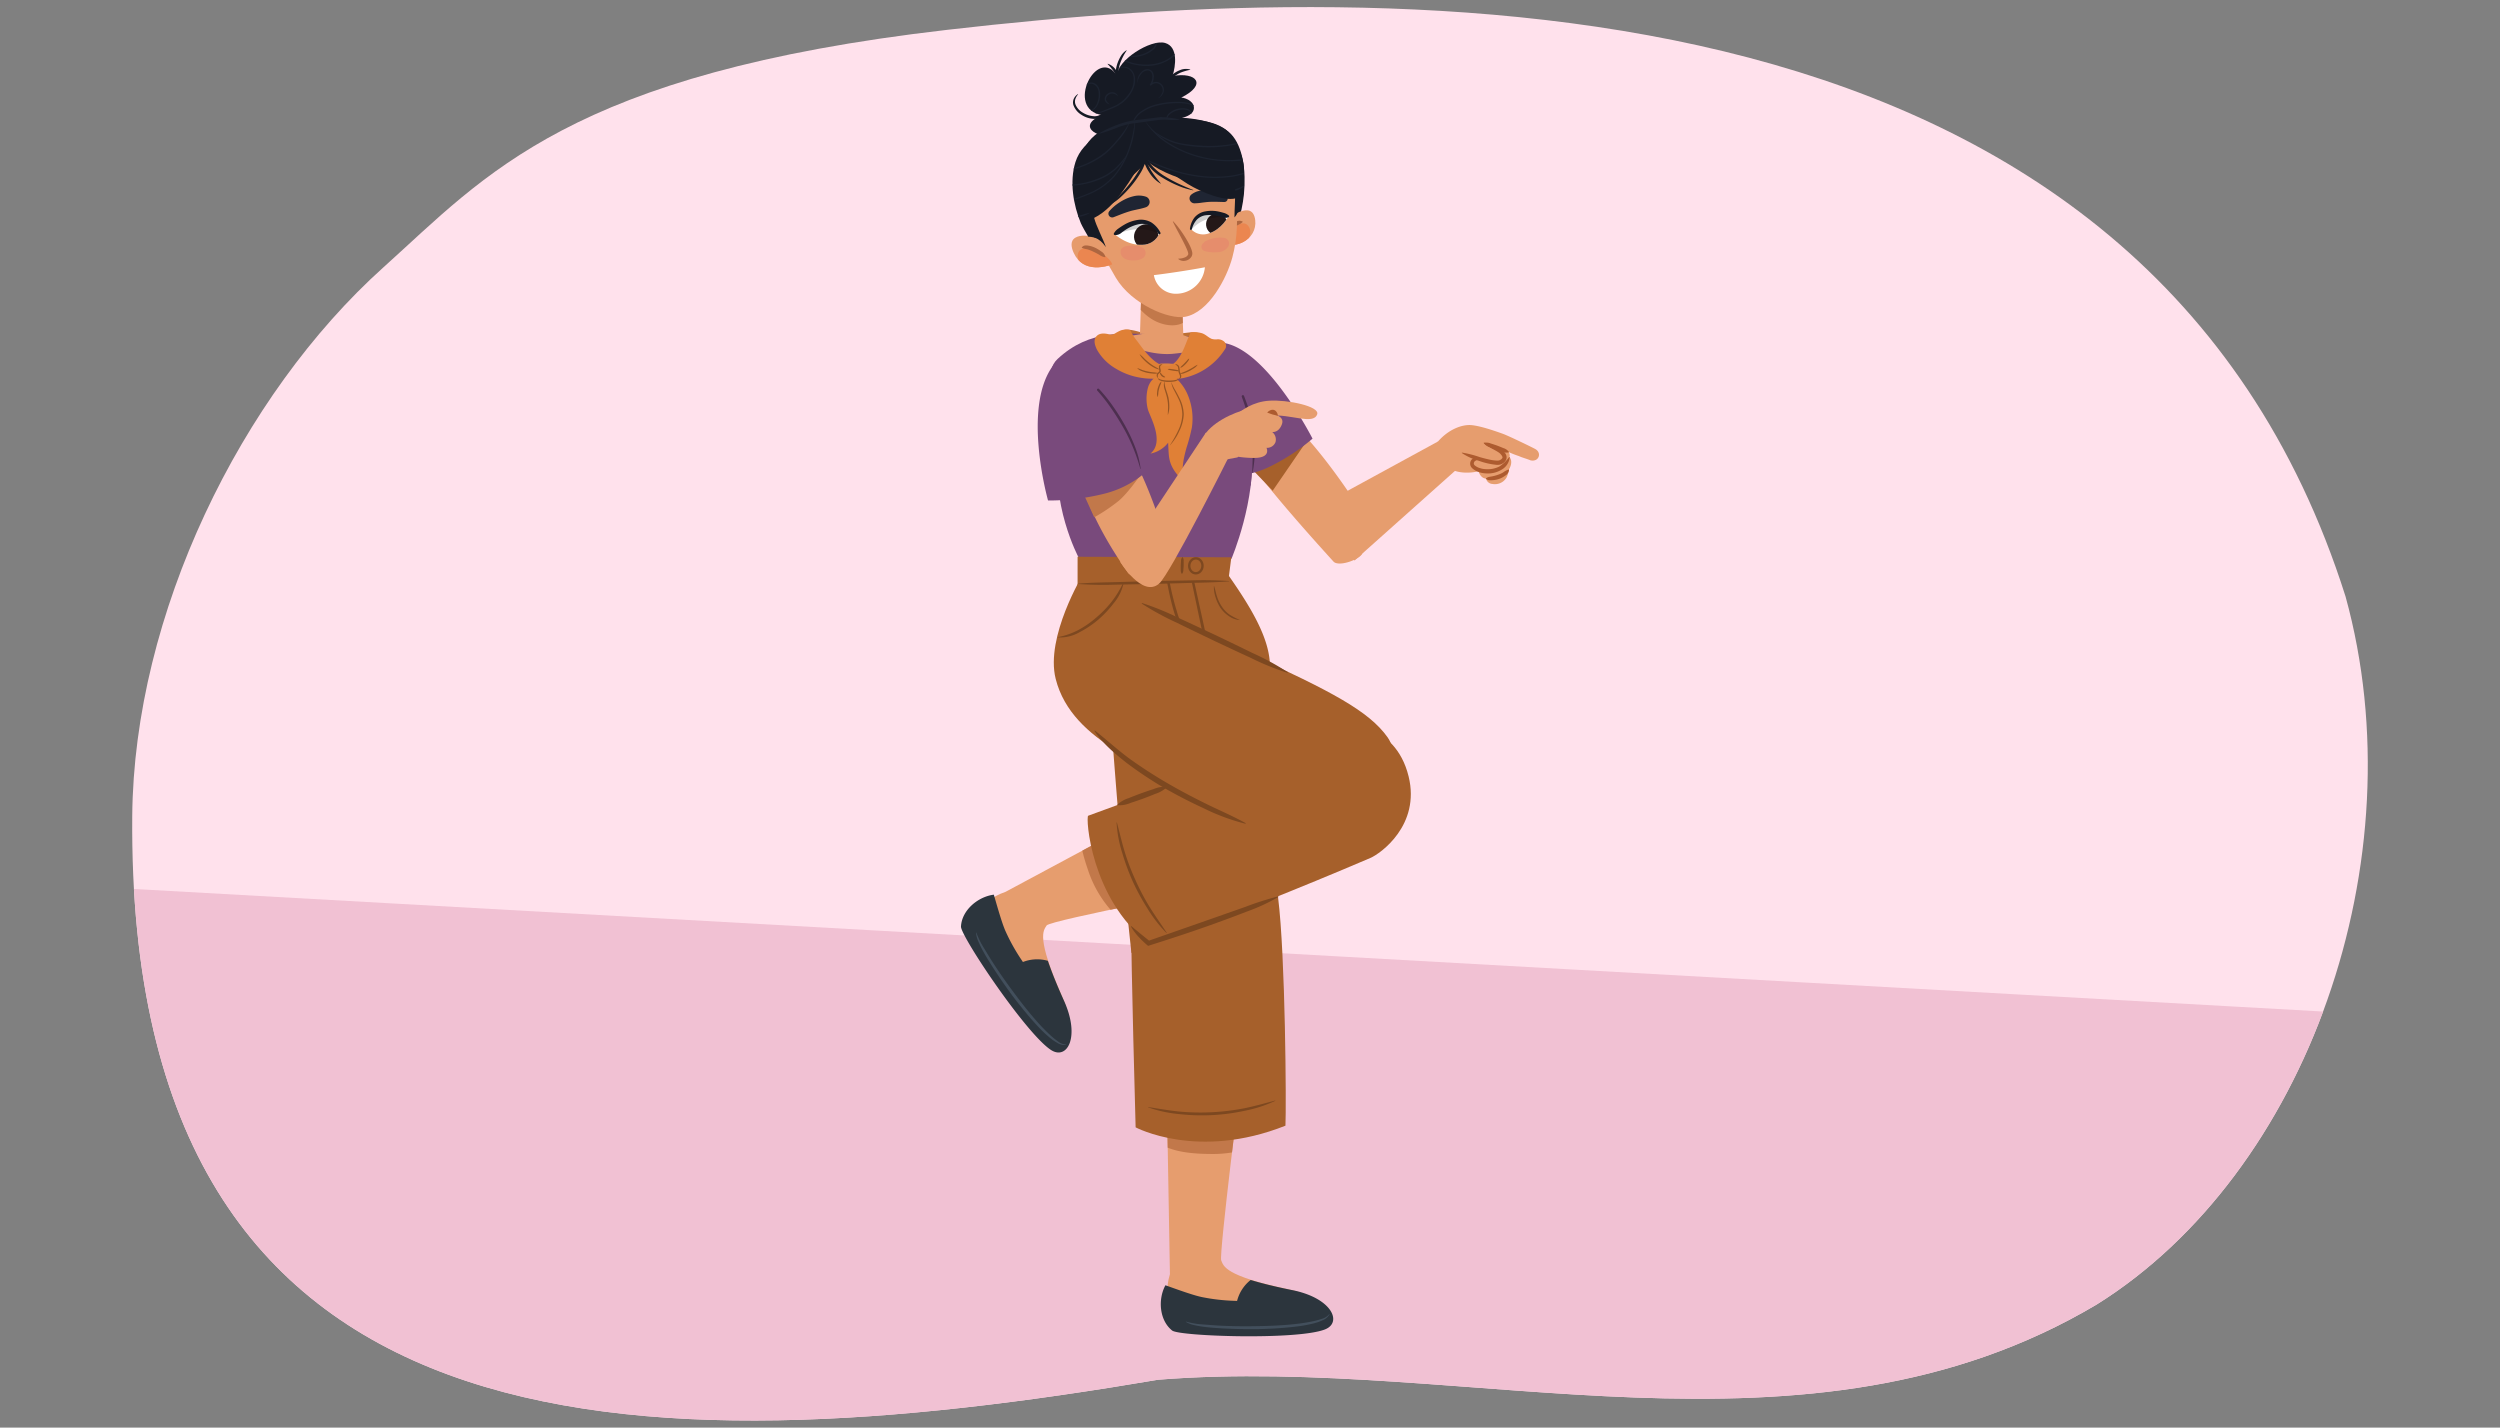 <svg id="Artwork" xmlns="http://www.w3.org/2000/svg" xmlns:xlink="http://www.w3.org/1999/xlink" width="760" height="434" viewBox="0 0 760 434"><rect x="0" y="0" width="760" height="434" fill="#808080" stroke="none"/><defs><style>.cls-1,.cls-20{fill:none;}.cls-2{fill:#161a24;}.cls-3{fill:#e69d6e;}.cls-4{fill:#e69b6c;}.cls-5{fill:#fff;}.cls-6{fill:#ffe1ec;}.cls-7{clip-path:url(#clip-path);}.cls-8{fill:#f1c1d3;}.cls-9{clip-path:url(#clip-path-2);}.cls-10{fill:#bd7034;}.cls-11{clip-path:url(#clip-path-3);}.cls-12{fill:#c2784a;}.cls-13{fill:#2c353d;}.cls-14{fill:#424f5c;}.cls-15{fill:#a6602b;}.cls-16{clip-path:url(#clip-path-4);}.cls-17{fill:#7d4820;}.cls-18{clip-path:url(#clip-path-5);}.cls-19{fill:#794a7c;}.cls-20{stroke:#7d4820;stroke-linecap:round;stroke-miterlimit:10;stroke-width:0.729px;}.cls-21{fill:#4d2f4f;}.cls-22{fill:#e0853e;}.cls-23{fill:#e08036;}.cls-24{fill:#965523;}.cls-25{clip-path:url(#clip-path-6);}.cls-26{fill:#eb8650;}.cls-27{fill:#ad6640;}.cls-28{clip-path:url(#clip-path-7);}.cls-29{fill:#1f2533;}.cls-30{clip-path:url(#clip-path-8);}.cls-31{fill:#241818;}.cls-32{opacity:0.18;}.cls-33{clip-path:url(#clip-path-9);}.cls-34{clip-path:url(#clip-path-10);}.cls-35{fill:#1d2330;}.cls-36{fill:#e68d6c;}.cls-37{clip-path:url(#clip-path-11);}.cls-38{fill:#ad5b2f;}</style><clipPath id="clip-path"><path class="cls-1" d="M40.2,248.1C38.576,445.615,194.162,446.309,352.077,419.437c94.445-7.588,197.021,29.637,285.322-22.873,64.065-40.014,97.7-135.234,75.657-215.193C652.719-9.19,431.483-7.486,288.044,9.059,172.987,22.329,143.071,54.524,116.6,81.233,75.238,122.955,40.705,186.722,40.2,248.1Z"/></clipPath><clipPath id="clip-path-2"><path class="cls-1" d="M-739.8,248.1c-1.624,197.511,153.962,198.205,311.877,171.333,94.445-7.588,197.021,29.637,285.322-22.873C-78.536,356.55-44.9,261.33-66.944,181.371-127.281-9.19-348.517-7.486-491.956,9.059-607.013,22.329-636.929,54.524-663.4,81.233-704.762,122.955-739.295,186.722-739.8,248.1Z"/></clipPath><clipPath id="clip-path-3"><path class="cls-3" d="M391.64,391.949c-19.436-4.091-19.666-7.081-20.39-8.791s6.19-56.726,6.19-56.726l-22.861-.608,1.079,61.522c-2.6,8.585,1.792,12.933,6.774,16.93,2.178,1.748,30.631,2.644,38.83-.531C406.523,401.707,403.293,394.4,391.64,391.949Z"/></clipPath><clipPath id="clip-path-4"><path class="cls-3" d="M322.923,303.035c-8.017-18.172-5.723-20.1-4.755-21.688s55.011-11.882,55.011-11.882l-12.971-27.6L305.67,271.126c-8.493,2.894-9.46,9-9.8,15.379-.149,2.789,15.722,26.421,23.085,31.227C323.681,320.816,327.73,313.93,322.923,303.035Z"/></clipPath><clipPath id="clip-path-5"><polygon class="cls-4" points="359.319 90.878 359.865 105.607 346.447 104.943 346.901 90.488 359.319 90.878"/></clipPath><clipPath id="clip-path-6"><path class="cls-4" d="M371.151,68.087c2.37-2,9.657-7.577,10.435-1.179.735,6.046-6.675,9.7-11.6,6.286"/></clipPath><clipPath id="clip-path-7"><path class="cls-4" d="M339.013,74.891c-2.716-1.6-8.921-4.543-12.12-2.629-1.686,1.009-1.195,3.08-.487,4.616,2.808,6.1,9.658,4.845,14.561,2.264"/></clipPath><clipPath id="clip-path-8"><path class="cls-5" d="M346.225,67.517c-3.55.316-7.423,3.6-7.423,3.6s3.719,3.556,8.467,3.306a5.637,5.637,0,0,0,5.208-3.521S351.605,67.039,346.225,67.517Z"/></clipPath><clipPath id="clip-path-9"><path class="cls-5" d="M366.229,64.932c3.041-.79,7.23.792,7.23.792s-2.035,4.054-6.051,5.253A4.972,4.972,0,0,1,362.04,69.6S361.62,66.128,366.229,64.932Z"/></clipPath><clipPath id="clip-path-10"><path class="cls-2" d="M340.976,40.959c-6.042,2.034-14.726-2.366-5.878-5.989-11.568-1.627-1.576-21.341,4.511-11.942-.2-4.619,10.223-11.234,14.588-9.967,4.017,1.167,3.217,6.954,2.254,10.041,7.435-1.3,10.541,2.632,2.666,6.552,1.6.135,4.312,1.426,3.763,3.7-.636,2.633-6.467,3.033-8.509,3.534"/></clipPath><clipPath id="clip-path-11"><path class="cls-2" d="M371.8,38.831c-2.785-1.72-6.226-2.168-9.706-2.574-4.509-.726-9.924-.7-17.282.881-7.267,1.559-15.655,5.008-17.887,12.166-1.842,5.909-.638,13,1.65,18.539.388.938,1.722,3.2,2.236,4.1,1.053.15,3.113-.119,5.383,3.182-.712-2.2-3.049-6.615-3.565-8.887,6.859-3.448,11.354-12.295,15.139-18.1,6.889,6.838,23.9,9.394,27.7,8.989.154,1.964-.211,6.991-.194,8.958,2-2.156,1.065-4.4,2.456-4.939C378.854,53.085,377.759,42.513,371.8,38.831Z"/></clipPath></defs><path class="cls-6" d="M40.2,248.1C38.576,445.615,194.162,446.309,352.077,419.437c94.445-7.588,197.021,29.637,285.322-22.873,64.065-40.014,97.7-135.234,75.657-215.193C652.719-9.19,431.483-7.486,288.044,9.059,172.987,22.329,147.738,53.251,116.6,81.233,73.158,120.264,40.705,186.722,40.2,248.1Z"/><g class="cls-7"><polygon class="cls-8" points="33.697 269.853 807.182 313.16 798.969 493.891 25.484 450.584 33.697 269.853"/></g><g class="cls-9"><polygon class="cls-8" points="-746.303 269.853 27.182 313.16 18.969 493.891 -754.516 450.584 -746.303 269.853"/></g><path class="cls-10" d="M366.788,102.663c-2.441-2.2-4.793-1.615-6.493-1.45-2.087.2-4.178.432-6.275.507a24.968,24.968,0,0,1-6.1-.428c-1.859-.4-5.016-1.659-6.877-.764-.374.18.567.756.845.987a1.894,1.894,0,0,0-.272.342,1.163,1.163,0,0,0,1.7,1.526l.03.007a3.08,3.08,0,0,0,.677.327,7.879,7.879,0,0,0,1.113.406,11.928,11.928,0,0,0,2.576.388c1.8.092,3.621-.029,5.422-.077l11.535-.3C365.779,104.1,367.6,103.392,366.788,102.663Z"/><path class="cls-3" d="M391.64,391.949c-19.436-4.091-19.666-7.081-20.39-8.791s6.19-56.726,6.19-56.726l-22.861-.608,1.079,61.522c-2.6,8.585,1.792,12.933,6.774,16.93,2.178,1.748,30.631,2.644,38.83-.531C406.523,401.707,403.293,394.4,391.64,391.949Z"/><g class="cls-11"><path class="cls-12" d="M353.317,343.342c2.508.112,4.876,1.045,7.32,1.553a46.44,46.44,0,0,0,7.5.92,81.184,81.184,0,0,0,15.3-1.035,1.316,1.316,0,0,1,.777,2.477,35.216,35.216,0,0,1-16.131,3.551c-5.106-.038-11.979-.442-16.2-3.631A2.135,2.135,0,0,1,353.317,343.342Z"/></g><path class="cls-13" d="M392.9,392.205c-5.334-1.072-9.473-2.112-12.7-3.094a11.813,11.813,0,0,0-4.128,6.373l-.973-.038a58.788,58.788,0,0,1-9.862-1.163c-2.843-.613-8.215-2.6-10.95-3.563-2.362,4.375-1.786,10.736,2.058,13.767,2.238,1.764,38,2.964,46.433-.337C408.188,402.031,404.879,394.612,392.9,392.205Z"/><path class="cls-14" d="M360.607,401.781a24.185,24.185,0,0,0,5.421.87c1.841.147,3.685.3,5.534.379,3.7.169,7.406.191,11.107.11,3.7-.06,7.4-.227,11.076-.63,1.837-.2,3.66-.489,5.457-.857a23.968,23.968,0,0,0,2.639-.728,4.449,4.449,0,0,0,2.242-1.421l0-.007a.055.055,0,0,1,.095.055,4.1,4.1,0,0,1-2.153,1.824c-.425.222-.874.36-1.313.544-.452.131-.9.275-1.356.394a40.741,40.741,0,0,1-5.523.985c-3.707.446-7.429.652-11.151.751q-5.586.081-11.166-.221c-1.858-.115-3.719-.227-5.57-.484a26.938,26.938,0,0,1-2.764-.48,7.813,7.813,0,0,1-2.643-.992.055.055,0,0,1,.049-.1Z"/><path class="cls-15" d="M344.093,264.629c-.061,6.165-.108,11.987-.18,17.04-.129,9.137,1.317,61.046,1.317,61.046s18.869,10.122,45.547-.507c.289-5.558-.009-51.751-2.233-69.3-1.352-10.67-3.236-12.625-13.825-23.543C363.536,237.839,344.093,264.629,344.093,264.629Z"/><path class="cls-3" d="M322.923,303.035c-8.017-18.172-5.723-20.1-4.755-21.688s55.011-11.882,55.011-11.882l-12.971-27.6L305.67,271.126c-8.493,2.894-9.46,9-9.8,15.379-.149,2.789,15.722,26.421,23.085,31.227C323.681,320.816,327.73,313.93,322.923,303.035Z"/><g class="cls-16"><path class="cls-12" d="M332.914,248.074c.725,2.4.629,4.947.958,7.421a46.423,46.423,0,0,0,1.613,7.379,81.16,81.16,0,0,0,6.041,14.1,1.316,1.316,0,0,1-2.08,1.552,35.215,35.215,0,0,1-8.691-14.046c-1.653-4.831-3.546-11.45-1.933-16.486A2.134,2.134,0,0,1,332.914,248.074Z"/></g><path class="cls-15" d="M343.964,289.723c-3.883-34.838-7-82.187-7-82.187l9.968-47.072,17.94,1.644c5.52,9.823,19.962,25.548,21.112,38.754a324.593,324.593,0,0,1-.715,64.54Z"/><path class="cls-17" d="M361.01,169.014c1.126,3.458,1.853,7.008,2.632,10.543l2.337,10.6c.762,3.537,1.552,7.066,2.4,10.58s1.784,7,2.516,10.558a.054.054,0,0,1-.1.031,84.925,84.925,0,0,1-3.16-10.4c-.89-3.514-1.718-7.042-2.517-10.575l-2.235-10.63c-.73-3.546-1.517-7.076-1.979-10.681a.054.054,0,0,1,.105-.024Z"/><path class="cls-17" d="M354.1,170.328c.774,2.558,1.162,5.174,1.7,7.759a78.433,78.433,0,0,0,1.934,7.659,31.407,31.407,0,0,0,3.028,7.209,10.03,10.03,0,0,0,5.761,4.843.055.055,0,0,1,.04.066.056.056,0,0,1-.054.041,6.4,6.4,0,0,1-3.767-1.443,12.525,12.525,0,0,1-2.634-3.1,32.153,32.153,0,0,1-3.216-7.356,76.809,76.809,0,0,1-1.852-7.767,51.1,51.1,0,0,1-1.041-7.893.054.054,0,0,1,.052-.056A.053.053,0,0,1,354.1,170.328Z"/><path class="cls-15" d="M399.914,262.813c-12.22-6.813-26.186-14.675-35.775-21.025-13.328-8.827-38.183-15.54-43.212-35.409-3.242-12.811,8.361-31.854,8.361-31.854l19.987.892c-1.538-.655-1.526,5.088,3.258,9.6,4.815,4.545,14.447,7.882,26.834,13.546,25.591,11.7,36.763,17.61,42.438,25.547,3.088,4.32.945,9.441-2.659,14.059Z"/><path class="cls-15" d="M407.724,219.9c-37.364,13.622-76.868,28.032-76.91,28.081-.824.217.674,25.156,18.363,38.77,6.663-1.9,30.532-10.774,34.27-12.26q16.665-6.627,33.132-13.662c3.116-1.335,15.271-9.98,11.64-24.791C424.059,219.064,407.724,219.9,407.724,219.9Z"/><path class="cls-17" d="M349.078,336.548c3.243.49,6.43,1.085,9.67,1.385a69.9,69.9,0,0,0,19.4-.994c3.19-.637,6.31-1.526,9.477-2.371a.053.053,0,0,1,.066.038.054.054,0,0,1-.029.063,40.345,40.345,0,0,1-9.359,3.024,61.141,61.141,0,0,1-19.63,1.01,39.356,39.356,0,0,1-9.62-2.051.052.052,0,0,1-.031-.069A.053.053,0,0,1,349.078,336.548Z"/><path class="cls-17" d="M339.55,250.075c.821,3,1.471,6.008,2.383,8.957a69.285,69.285,0,0,0,3.3,8.626,70.358,70.358,0,0,0,4.32,8.166c1.621,2.627,3.417,5.126,5.128,7.726a.056.056,0,0,1-.016.078.057.057,0,0,1-.071-.007,40.777,40.777,0,0,1-5.724-7.37,71.107,71.107,0,0,1-4.477-8.211,68.926,68.926,0,0,1-3.241-8.774,38.043,38.043,0,0,1-1.717-9.174.056.056,0,0,1,.111-.017Z"/><path class="cls-3" d="M414.051,168.428c-1.074,1.811-7.15,3.963-8.684,2.276-15.78-17.355-25.109-28.873-27.657-33.675a.9.9,0,0,1,1.422-1.04l.1.09q-1.494-2.1-2.842-4.288c-1.864-3.034,2.9-5.428,4.959-2.568h0c.355-1.956,2.989-3.429,4.756-1.615q.9.921,1.8,1.84c.055,0,.11,0,.166-.006-.371-.554-.746-1.105-1.113-1.66a.783.783,0,0,1-.134-.463,1.158,1.158,0,0,0-.4-.207.864.864,0,0,1-.24-1.6c1.5-.7,2.693-.116,3.8.926a.942.942,0,0,1,1.227.378c.7,1.14,9.351,7.336,25.089,32.459Z"/><polygon class="cls-4" points="359.319 90.878 359.865 105.607 346.447 104.943 346.901 90.488 359.319 90.878"/><g class="cls-18"><path class="cls-12" d="M346.905,88.518a17.09,17.09,0,0,0,6.306,3.845,16.4,16.4,0,0,0,3.378.728,25.72,25.72,0,0,1,3.919.246,1.708,1.708,0,0,1,1.109,2.543.776.776,0,0,1-.126.755c-2.267,2.763-6.034,2.663-9.17,1.463-3.45-1.319-6.069-4.149-8.1-7.142C343.094,89.286,345.351,87.056,346.905,88.518Z"/></g><polygon class="cls-15" points="386.898 149.176 397.106 134.297 395.187 130.273 380.65 142.666 386.898 149.176"/><path class="cls-19" d="M376.248,108.176c-4.08-3.831-10.319-6.063-23.979-6.483-10.313-.317-20.867-1.8-30.784,7.447-7.9,7.367,7.819,29.254,7.819,29.254l46.353.824,4.541,8.565S383.634,115.11,376.248,108.176Z"/><path class="cls-19" d="M321.986,135.242c-2.912,17.739,5.881,34.172,5.881,34.172l46.5.456s7.646-17.938,6.137-34.134S324.9,117.5,321.986,135.242Z"/><polygon class="cls-15" points="373.451 176.274 327.584 178.247 327.589 169.251 374.324 169.417 373.451 176.274"/><path class="cls-17" d="M327.792,177.426c3.816-.326,7.628-.364,11.444-.464l11.447-.319,11.452-.211a113.249,113.249,0,0,1,11.46.2.054.054,0,0,1,0,.107c-3.816.3-7.627.368-11.444.461l-11.447.322-11.452.214a107.958,107.958,0,0,1-11.46-.2.054.054,0,0,1-.049-.059A.053.053,0,0,1,327.792,177.426Z"/><path class="cls-17" d="M341.579,177.163a13.694,13.694,0,0,1-2.961,6.153,33.733,33.733,0,0,1-4.686,5.01,30.187,30.187,0,0,1-5.695,3.839,12.061,12.061,0,0,1-6.629,1.624.054.054,0,0,1-.048-.059.055.055,0,0,1,.046-.048,22,22,0,0,0,6.276-2.2,29.351,29.351,0,0,0,5.476-3.824A33.446,33.446,0,0,0,338,182.845a30.851,30.851,0,0,0,3.473-5.711.054.054,0,0,1,.07-.029A.057.057,0,0,1,341.579,177.163Z"/><path class="cls-17" d="M376.819,188.505a6.721,6.721,0,0,1-3.269-1.224,9.407,9.407,0,0,1-2.516-2.476,12.5,12.5,0,0,1-1.49-3.185,9.915,9.915,0,0,1-.526-3.442.036.036,0,0,1,.036-.034.038.038,0,0,1,.033.026c.375,1.106.555,2.225.93,3.3a11.966,11.966,0,0,0,1.485,3.017,8.982,8.982,0,0,0,2.329,2.384,20.994,20.994,0,0,0,3.006,1.57.036.036,0,0,1,.017.047A.038.038,0,0,1,376.819,188.505Z"/><path class="cls-17" d="M359.527,169.394a1.884,1.884,0,0,1,.3,1.271c.02.422.011.842.006,1.262-.023.42-.043.84-.089,1.26a1.98,1.98,0,0,1-.377,1.25.069.069,0,0,1-.1.008l-.011-.012a1.978,1.978,0,0,1-.3-1.271c-.019-.421-.014-.842-.01-1.262.022-.42.039-.84.085-1.26a1.886,1.886,0,0,1,.382-1.25.072.072,0,0,1,.1,0Z"/><ellipse class="cls-20" cx="363.54" cy="172.01" rx="2.27" ry="2.018" transform="translate(180.191 529.966) rotate(-88.199)"/><path class="cls-19" d="M372.078,104.259c13.332,2.272,26.932,29.094,26.932,29.094a62.428,62.428,0,0,1-13.039,8.524,27.257,27.257,0,0,1-11.835,2.774l-8.005-14.207S364.474,102.964,372.078,104.259Z"/><path class="cls-21" d="M378.189,120.363c.685,1.846,1.409,3.706,1.919,5.636a36.41,36.41,0,0,1,1.121,5.872,39.876,39.876,0,0,1-.439,11.874.053.053,0,0,1-.062.041.054.054,0,0,1-.042-.053c.023-1.982.15-3.943.12-5.908a47.411,47.411,0,0,0-.34-5.864,41.121,41.121,0,0,0-1.138-5.748c-.52-1.886-1.16-3.738-1.828-5.6a.366.366,0,0,1,.689-.248Z"/><path class="cls-22" d="M357.114,110.811a1.663,1.663,0,0,0-1.064-.222.662.662,0,0,0-.268-.041,12.994,12.994,0,0,0-2.249-.025,2.433,2.433,0,0,0-1.519.338,1.126,1.126,0,0,0,.5,1.9,3.745,3.745,0,0,0,1.231-.023,8.44,8.44,0,0,1,.993-.03c.094,0,.187.01.28.019.046.005.093.01.139.017l.035,0c.13.035.341.106.368.116a1.479,1.479,0,0,0,.847.087,1.377,1.377,0,0,0,.375-.148l.007,0a1.071,1.071,0,0,0,.732-.6A1.1,1.1,0,0,0,357.114,110.811Z"/><path class="cls-4" d="M359.729,101.928l10.132,3.284a87.294,87.294,0,0,1-13.335,2.344c-8.337.777-17.893-4.455-17.893-4.455a110.867,110.867,0,0,1,11.861-1.969A48.152,48.152,0,0,1,359.729,101.928Z"/><path class="cls-23" d="M372.2,103.891a2.9,2.9,0,0,0-2.059-.746,4.379,4.379,0,0,1-1.81-.134c-1.11-.477-1.789-1.352-2.993-1.729a8.038,8.038,0,0,0-3.411-.206s-.3.772-.659,1.526c-.847,1.794-2.811,8.74-6.685,8.7s-7.977-6.5-8.782-7.484q-.6-.729-1.122-1.509c-.345-.511-1.119-1.993-1.119-1.993a5.125,5.125,0,0,0-3.075.222,14.986,14.986,0,0,0-1.535.84,2.474,2.474,0,0,1-2.035.194c-1.241-.268-2.669-.356-3.591.646-1.07,1.165-.426,2.941.2,4.167a15.427,15.427,0,0,0,5.658,5.66,20.751,20.751,0,0,0,7.625,2.794,21.711,21.711,0,0,0,3.919.285,3.631,3.631,0,0,0-.754.722A6.188,6.188,0,0,0,348.941,118a13.194,13.194,0,0,0-.023,6.323c.465,2.025,5.288,9.87.823,13.565a8.872,8.872,0,0,0,5.379-3.319c.039,1.083.087,2.166.162,3.245.166,2.414.747,4.9,4.473,8.5-.418-3.471-.353-5.543.944-10.2a55.025,55.025,0,0,0,1.626-6.127,18.561,18.561,0,0,0-1.59-10.709,13.9,13.9,0,0,0-1.682-2.644,10.837,10.837,0,0,0-1-1.137l-.217-.208c-.026-.045-.047-.092-.073-.136a12.049,12.049,0,0,0,2.609-.384,19.735,19.735,0,0,0,12.222-8.924A1.79,1.79,0,0,0,372.2,103.891Z"/><path class="cls-24" d="M357.292,110.71a1.191,1.191,0,0,1,1.177.747,5.7,5.7,0,0,1,.187,1.35c.049.382.28.771.4,1.24a1.054,1.054,0,0,1-.055.762.891.891,0,0,1-.569.45.027.027,0,0,1-.035-.019.028.028,0,0,1,0-.025,1.1,1.1,0,0,0,.281-1.072,12.121,12.121,0,0,1-.46-1.267,6.372,6.372,0,0,0-.112-1.277c-.124-.358-.467-.547-.833-.838a.029.029,0,0,1,0-.04A.027.027,0,0,1,357.292,110.71Z"/><path class="cls-24" d="M351.912,114.881a1.116,1.116,0,0,1-.135-1.3c.255-.414.74-.624.664-.844a9.011,9.011,0,0,1-.13-1.232.819.819,0,0,1,.371-.638.989.989,0,0,1,.657-.122.029.029,0,0,1,.027.029.032.032,0,0,1-.013.023c-.384.253-.653.394-.658.742-.023.352.149.713.186,1.2a.653.653,0,0,1-.125.414,1.407,1.407,0,0,1-.251.254,1.884,1.884,0,0,0-.4.382c-.186.271-.11.642-.144,1.076a.029.029,0,0,1-.03.028A.035.035,0,0,1,351.912,114.881Z"/><path class="cls-24" d="M352.031,114.989a3.818,3.818,0,0,0,1.489.543,8.964,8.964,0,0,0,1.638.144,9.821,9.821,0,0,0,1.648-.069,11.055,11.055,0,0,0,1.594-.392.027.027,0,0,1,.035.018.026.026,0,0,1-.006.027,2.635,2.635,0,0,1-1.562.727,10.327,10.327,0,0,1-1.715.13,8.988,8.988,0,0,1-1.712-.206,3.859,3.859,0,0,1-.832-.267,1.021,1.021,0,0,1-.627-.635.027.027,0,0,1,.042-.027Z"/><path class="cls-24" d="M358.833,111.754a2.51,2.51,0,0,1,.641-.722c.231-.213.451-.437.663-.668s.438-.451.642-.691a2.685,2.685,0,0,1,.692-.671.03.03,0,0,1,.041.01.028.028,0,0,1,0,.02,1.871,1.871,0,0,1-.437.882q-.294.39-.624.754c-.231.232-.475.449-.727.657a1.768,1.768,0,0,1-.863.472.031.031,0,0,1-.035-.026A.032.032,0,0,1,358.833,111.754Z"/><path class="cls-24" d="M358.688,113.578c.466-.236.924-.368,1.386-.558a13.851,13.851,0,0,0,1.342-.641q.667-.335,1.3-.727a10.056,10.056,0,0,1,1.3-.757.028.028,0,0,1,.035.041,3.592,3.592,0,0,1-1.127,1.039q-.636.428-1.308.794a13.831,13.831,0,0,1-1.406.613,2.93,2.93,0,0,1-1.519.249.027.027,0,0,1-.023-.032A.031.031,0,0,1,358.688,113.578Z"/><path class="cls-24" d="M346.5,107.7a11.929,11.929,0,0,1,1.392,1.294,16.555,16.555,0,0,0,1.413,1.238,12.557,12.557,0,0,0,1.53,1.08c.538.321,1.1.588,1.631.958a.027.027,0,0,1,.007.038.027.027,0,0,1-.026.012,4.935,4.935,0,0,1-1.805-.675,13.108,13.108,0,0,1-1.611-1.068,16.1,16.1,0,0,1-1.414-1.31,5.827,5.827,0,0,1-1.158-1.532.028.028,0,0,1,.014-.037A.029.029,0,0,1,346.5,107.7Z"/><path class="cls-24" d="M345.777,111.9c.544.163,1.008.405,1.517.586a10.8,10.8,0,0,0,1.556.423,13.888,13.888,0,0,0,1.6.267,10.124,10.124,0,0,1,1.627.228.027.027,0,0,1,.019.034.025.025,0,0,1-.019.019,4.505,4.505,0,0,1-1.662.1,14.255,14.255,0,0,1-1.655-.219,10.783,10.783,0,0,1-1.6-.492,3.291,3.291,0,0,1-1.409-.9.028.028,0,0,1,.03-.044Z"/><path class="cls-24" d="M358.366,112.766a1.622,1.622,0,0,1-.863.038l-.848-.1-.841-.156a1.728,1.728,0,0,1-.813-.29.031.031,0,0,1,0-.043.054.054,0,0,1,.016-.01,1.764,1.764,0,0,1,.868-.036l.841.1.832.153a1.66,1.66,0,0,1,.819.293.031.031,0,0,1,.007.043A.041.041,0,0,1,358.366,112.766Z"/><path class="cls-24" d="M352.746,113.267a.971.971,0,0,1,.352.388,1.9,1.9,0,0,0,.322.348,1.818,1.818,0,0,0,.371.3,1.061,1.061,0,0,1,.412.322.036.036,0,0,1-.006.05l0,0a.6.6,0,0,1-.582-.035,2.231,2.231,0,0,1-.491-.315,2.12,2.12,0,0,1-.35-.467.575.575,0,0,1-.076-.578.036.036,0,0,1,.049-.016Z"/><path class="cls-24" d="M356.121,116.282a13.616,13.616,0,0,0,1.144,2.3c.438.745.845,1.51,1.228,2.292a11.61,11.61,0,0,1,1.367,5.047,12.509,12.509,0,0,1-1.32,5.06,16.607,16.607,0,0,1-2.822,4.364.028.028,0,0,1-.039,0,.027.027,0,0,1,0-.034,35.909,35.909,0,0,0,2.515-4.491,12.1,12.1,0,0,0,1.229-4.9,11.261,11.261,0,0,0-1.275-4.878c-.36-.778-.784-1.527-1.175-2.3a7.417,7.417,0,0,1-.9-2.446.027.027,0,0,1,.023-.03A.026.026,0,0,1,356.121,116.282Z"/><path class="cls-24" d="M353.1,116.024a5.539,5.539,0,0,1-.408,1.141,7.659,7.659,0,0,0-.347,1.132,7.552,7.552,0,0,0-.216,1.166,6.144,6.144,0,0,1-.162,1.2.029.029,0,0,1-.053,0,2.431,2.431,0,0,1-.168-1.235,7.857,7.857,0,0,1,.171-1.239,7.608,7.608,0,0,1,.418-1.179,2.337,2.337,0,0,1,.72-1.018.029.029,0,0,1,.04.007A.027.027,0,0,1,353.1,116.024Z"/><path class="cls-24" d="M353.978,115.994a11.212,11.212,0,0,0,.5,2.463c.254.8.563,1.616.744,2.469a12.936,12.936,0,0,1,.25,2.588,6.991,6.991,0,0,1-.41,2.553.028.028,0,0,1-.036.015.027.027,0,0,1-.017-.026c.011-.864.091-1.7.078-2.54a12.481,12.481,0,0,0-.3-2.5c-.161-.824-.44-1.62-.684-2.45a4.464,4.464,0,0,1-.179-2.58.028.028,0,0,1,.034-.018A.029.029,0,0,1,353.978,115.994Z"/><path class="cls-13" d="M323.451,304.21c-2.241-4.957-3.812-8.926-4.9-12.123a11.817,11.817,0,0,0-7.585.365c-.182-.275-.362-.547-.537-.813a58.708,58.708,0,0,1-4.808-8.687c-1.161-2.667-2.679-8.191-3.5-10.972-4.931.634-9.762,4.813-9.981,9.7-.127,2.846,19.762,32.591,27.363,37.515C324.389,322.358,328.483,315.341,323.451,304.21Z"/><path class="cls-14" d="M296.832,283.567a24.142,24.142,0,0,0,2.457,4.911c.954,1.581,1.9,3.169,2.921,4.716,2.021,3.1,4.164,6.126,6.39,9.084,2.208,2.971,4.5,5.881,6.974,8.629,1.232,1.376,2.532,2.686,3.88,3.931a23.811,23.811,0,0,0,2.129,1.719,4.457,4.457,0,0,0,2.464.992h.008a.055.055,0,0,1,.011.109,4.1,4.1,0,0,1-2.738-.685c-.428-.215-.8-.5-1.208-.748-.37-.29-.749-.572-1.11-.872a40.727,40.727,0,0,1-4.023-3.911c-2.525-2.75-4.863-5.653-7.116-8.618q-3.324-4.489-6.334-9.2c-.991-1.577-1.986-3.154-2.857-4.807a27.071,27.071,0,0,1-1.223-2.525,7.817,7.817,0,0,1-.736-2.726.055.055,0,0,1,.107-.016Z"/><path class="cls-2" d="M333.377,74.851c-.65-2.849-2.539-5.328-3.547-8.073-2.062-5.615-3.026-12.744-1.069-18.578,2.371-7.067,10.632-10.083,17.707-11.487,8.388-1.664,19.589-1.5,26.143,2.7,9.086,5.819,5.725,28.694,1.368,31.915"/><path class="cls-4" d="M371.151,68.087c2.37-2,9.657-7.577,10.435-1.179.735,6.046-6.675,9.7-11.6,6.286"/><g class="cls-25"><path class="cls-26" d="M379.306,68.491c-1.439-1.516-3.878.214-5.128,1.208a9.507,9.507,0,0,0-3.147,4.87.812.812,0,0,0,.779.974,1.606,1.606,0,0,0,.793.434,6.818,6.818,0,0,0,6-1.963C379.931,72.669,380.791,70.055,379.306,68.491Z"/></g><path class="cls-27" d="M371.886,71.56a2.251,2.251,0,0,1,.74-1.826,8.6,8.6,0,0,1,1.389-1.368,7.427,7.427,0,0,1,1.717-.976,2.033,2.033,0,0,1,2.012-.026.1.1,0,0,1,.026.14l-.013.014-.007.007a5.423,5.423,0,0,1-1.52.932,10.984,10.984,0,0,0-1.408.957,15.879,15.879,0,0,0-1.32,1.122,3.459,3.459,0,0,1-1.478,1.107.107.107,0,0,1-.134-.066Z"/><path class="cls-4" d="M330.4,54.2c-.015,12.683,2.362,19.364,8.809,30.233,4.83,8.144,16.235,12.732,21.006,11.884,7.3-1.3,12.748-11.818,14.419-18.062,3.254-12.161.118-22.849-1.27-35.757"/><path class="cls-4" d="M339.013,74.891c-2.716-1.6-8.921-4.543-12.12-2.629-1.686,1.009-1.195,3.08-.487,4.616,2.808,6.1,9.658,4.845,14.561,2.264"/><g class="cls-28"><path class="cls-26" d="M335.054,77.116a9.54,9.54,0,0,0-5.2-1.663,2.279,2.279,0,0,0-2.235,2.413,4.685,4.685,0,0,0,2.305,3.649c1.649,1.138,4.405,2.47,6.478,2.028a2.217,2.217,0,0,0,1.8-1.8C338.682,79.844,336.451,77.993,335.054,77.116Z"/></g><path class="cls-27" d="M328.877,75.211a1.394,1.394,0,0,1,1.007-.584,4.2,4.2,0,0,1,1.1.066,7.75,7.75,0,0,1,2.007.651,11.138,11.138,0,0,1,1.758,1.08,2.63,2.63,0,0,1,1.284,1.652.1.1,0,0,1-.08.113.076.076,0,0,1-.026,0h-.009a4.212,4.212,0,0,1-1.817-.783c-.555-.307-1.109-.61-1.677-.867a11.288,11.288,0,0,0-1.7-.687,7.872,7.872,0,0,0-.854-.186,4.826,4.826,0,0,1-.937-.3l-.011,0a.1.1,0,0,1-.053-.131Z"/><path class="cls-27" d="M356.694,67.323a25.6,25.6,0,0,1,2.464,3.07,34.787,34.787,0,0,1,2.083,3.353,14.806,14.806,0,0,1,.86,1.823,6,6,0,0,1,.314,1.038,2.286,2.286,0,0,1,.046.669,2.251,2.251,0,0,1-.206.661,2.714,2.714,0,0,1-1.946,1.337,2.51,2.51,0,0,1-2.074-.511.085.085,0,0,1,.058-.148h.006a4.641,4.641,0,0,0,1.757-.315,1.889,1.889,0,0,0,1.122-.876,1.081,1.081,0,0,0,.061-.274c-.022-.085-.01-.154-.052-.3a4.742,4.742,0,0,0-.273-.82c-.236-.564-.492-1.148-.779-1.717-.561-1.148-1.173-2.285-1.781-3.428-.625-1.134-1.217-2.291-1.792-3.473a.081.081,0,0,1,.132-.091Z"/><path class="cls-5" d="M366.288,81.252a8.822,8.822,0,0,1-8.364,8.04,6.776,6.776,0,0,1-7.144-5.656C354.053,83.255,360.854,82.279,366.288,81.252Z"/><path class="cls-29" d="M348.049,63.1a20.353,20.353,0,0,1-2.229.552c-.748.186-1.541.313-2.33.566-.8.234-1.6.514-2.413.818l-2.445.951-.1.038a1.156,1.156,0,0,1-1.3-1.826,13.527,13.527,0,0,1,2.22-2.061,16.654,16.654,0,0,1,2.6-1.579,12.539,12.539,0,0,1,2.994-1,6.753,6.753,0,0,1,3.3.229,1.7,1.7,0,0,1-.02,3.221Z"/><path class="cls-5" d="M346.225,67.517c-3.55.316-7.423,3.6-7.423,3.6s3.719,3.556,8.467,3.306a5.637,5.637,0,0,0,5.208-3.521S351.605,67.039,346.225,67.517Z"/><g class="cls-30"><ellipse class="cls-31" cx="348.449" cy="71.903" rx="3.743" ry="3.696" transform="translate(106.561 332.818) rotate(-58.827)"/><path class="cls-32" d="M335.148,70.138c5.251-2.926,14.2-4.389,18.617.664.368.422-.127,1.134-.635.8a12.655,12.655,0,0,0-9.114-1.74c-2.871.456-5.533,1.852-8.41,2.141C334.586,72.1,334.355,70.58,335.148,70.138Z"/></g><path class="cls-2" d="M352.187,71.085a7.625,7.625,0,0,0-2.733-2.516,5.172,5.172,0,0,0-3.485-.359,11.547,11.547,0,0,0-3.431,1.418c-.537.329-1.052.7-1.578,1.095a2.759,2.759,0,0,1-2.076.728.343.343,0,0,1-.3-.382.339.339,0,0,1,.046-.134l.089-.148a4.285,4.285,0,0,1,1.313-1.338c.547-.388,1.123-.779,1.73-1.128a11.122,11.122,0,0,1,3.969-1.438,6.293,6.293,0,0,1,4.252.72,7.927,7.927,0,0,1,2.783,3.119.343.343,0,0,1-.58.363Z"/><path class="cls-29" d="M362.175,59.14a5.949,5.949,0,0,1,2.676-1.169,11.211,11.211,0,0,1,2.783-.054,14.593,14.593,0,0,1,2.624.541,11.951,11.951,0,0,1,2.454,1.054,1.02,1.02,0,0,1-.538,1.9l-.094,0-2.312-.065c-.765-.012-1.516-.007-2.246.035s-1.427.143-2.1.219a17.9,17.9,0,0,1-2.014.2l-.253.006a1.5,1.5,0,0,1-.978-2.668Z"/><path class="cls-5" d="M366.229,64.932c3.041-.79,7.23.792,7.23.792s-2.035,4.054-6.051,5.253A4.972,4.972,0,0,1,362.04,69.6S361.62,66.128,366.229,64.932Z"/><g class="cls-33"><ellipse class="cls-31" cx="369.925" cy="68.223" rx="3.254" ry="3.304" transform="translate(83.296 311.827) rotate(-50.81)"/><path class="cls-32" d="M376.2,63.828c-5.226-.875-13.093.561-15.261,6.065-.181.459.441.9.763.473a11.152,11.152,0,0,1,7.052-4.144c2.519-.472,5.143-.1,7.618-.712C377.251,65.293,376.992,63.96,376.2,63.828Z"/></g><path class="cls-2" d="M361.746,69.531a6.977,6.977,0,0,1,1.387-3.415,5.543,5.543,0,0,1,3.317-1.856,9.887,9.887,0,0,1,3.725,0c.606.113,1.2.272,1.768.435a3.771,3.771,0,0,1,1.485.724l.117.094a.3.3,0,0,1,.046.425.312.312,0,0,1-.1.081,2.426,2.426,0,0,1-1.94.012c-.555-.168-1.094-.32-1.637-.43a10.049,10.049,0,0,0-3.267-.175,4.564,4.564,0,0,0-2.787,1.331,6.712,6.712,0,0,0-1.524,2.9.3.3,0,0,1-.589-.129Z"/><path class="cls-2" d="M340.976,40.959c-6.042,2.034-14.726-2.366-5.878-5.989-11.568-1.627-1.576-21.341,4.511-11.942-.2-4.619,10.223-11.234,14.588-9.967,4.017,1.167,3.217,6.954,2.254,10.041,7.435-1.3,10.541,2.632,2.666,6.552,1.6.135,4.312,1.426,3.763,3.7-.636,2.633-6.467,3.033-8.509,3.534"/><g class="cls-34"><path class="cls-35" d="M352.282,9.965a3.621,3.621,0,0,1-.071,1.67,12.485,12.485,0,0,1-.472,1.6,5.543,5.543,0,0,1-.76,1.549,10.641,10.641,0,0,1-1.331,1.04,9.278,9.278,0,0,1-6.415,1.357l0-.054a26.016,26.016,0,0,0,3.229-.415,9,9,0,0,0,2.944-1.259,11.017,11.017,0,0,0,1.277-.962,5.653,5.653,0,0,0,.69-1.39,15.18,15.18,0,0,0,.854-3.121Z"/><path class="cls-35" d="M358.474,14.49a7.749,7.749,0,0,1-3.437,3.9,12.509,12.509,0,0,1-5.007,1.592,16.174,16.174,0,0,1-5.237-.359,11.418,11.418,0,0,1-4.733-2.192.028.028,0,0,1,0-.038.029.029,0,0,1,.035-.006,17.728,17.728,0,0,0,4.787,1.861,15.775,15.775,0,0,0,5.107.3,12.166,12.166,0,0,0,4.856-1.488,10.14,10.14,0,0,0,3.584-3.588.029.029,0,0,1,.037-.009A.028.028,0,0,1,358.474,14.49Z"/><path class="cls-35" d="M329.742,26.9a1.555,1.555,0,0,1,.836-1.516,2.365,2.365,0,0,1,1.8-.2,2.446,2.446,0,0,1,1.432,1.113,4.016,4.016,0,0,1,.589,1.689,6.973,6.973,0,0,1-.491,3.46,4.829,4.829,0,0,1-.939,1.5,2.482,2.482,0,0,1-1.571.764.026.026,0,0,1-.028-.025.029.029,0,0,1,.02-.028,3.843,3.843,0,0,0,2.162-2.352,6.572,6.572,0,0,0,.411-3.256,2.765,2.765,0,0,0-1.691-2.488A1.9,1.9,0,0,0,329.8,26.9a.028.028,0,0,1-.031.023A.031.031,0,0,1,329.742,26.9Z"/><path class="cls-35" d="M361.5,35.136a.63.63,0,0,0,.512-.378.507.507,0,0,0-.07-.544,2.266,2.266,0,0,0-1.105-.754,5.453,5.453,0,0,0-2.835.083,5.36,5.36,0,0,0-2.5,1.335,1.807,1.807,0,0,0-.268,2.48.028.028,0,0,1,0,.039.029.029,0,0,1-.031.005,1.314,1.314,0,0,1-.656-1.364,2.407,2.407,0,0,1,.675-1.423,6.148,6.148,0,0,1,5.727-1.525,2.363,2.363,0,0,1,1.28.946.74.74,0,0,1-.009.855.683.683,0,0,1-.726.3.027.027,0,0,1-.02-.032A.03.03,0,0,1,361.5,35.136Z"/><path class="cls-35" d="M363.666,32.866a1.019,1.019,0,0,0-.533-.469,7.455,7.455,0,0,0-.666-.339,7.881,7.881,0,0,0-1.412-.446,14.319,14.319,0,0,0-2.974-.256,24.806,24.806,0,0,0-5.963.682,13.97,13.97,0,0,0-5.415,2.413,7.352,7.352,0,0,0-1.864,2.259,7.462,7.462,0,0,0-.683,2.878.028.028,0,0,1-.026.028.031.031,0,0,1-.028-.025,5.892,5.892,0,0,1,.44-3.022,7.081,7.081,0,0,1,1.919-2.417,14.367,14.367,0,0,1,5.553-2.542,25.017,25.017,0,0,1,6.067-.641,12.628,12.628,0,0,1,3.051.314,5.883,5.883,0,0,1,1.444.554,5.007,5.007,0,0,1,.647.418,1.047,1.047,0,0,1,.5.6.029.029,0,0,1-.021.032A.029.029,0,0,1,363.666,32.866Z"/><path class="cls-35" d="M340.05,20.693a3.373,3.373,0,0,1,3.094-.064,3.761,3.761,0,0,1,1.825,2.581,6,6,0,0,1-.232,3.166,10.172,10.172,0,0,1-1.492,2.787,11.217,11.217,0,0,1-2.233,2.232,13.175,13.175,0,0,1-2.761,1.509c-.967.4-1.922.778-2.909,1.121a7.509,7.509,0,0,1-3.084.491.026.026,0,0,1-.024-.029.027.027,0,0,1,.025-.024c2.063-.165,3.919-1.178,5.84-1.913a12.818,12.818,0,0,0,2.666-1.485,10.755,10.755,0,0,0,2.127-2.166,7.242,7.242,0,0,0,1.7-5.607,3.524,3.524,0,0,0-1.61-2.366,3.278,3.278,0,0,0-1.408-.4,4.932,4.932,0,0,0-1.5.214.028.028,0,0,1-.034-.018A.03.03,0,0,1,340.05,20.693Z"/></g><path class="cls-35" d="M345.8,25.06a3.584,3.584,0,0,1,.787-2.694,3.926,3.926,0,0,1,1.062-1,2.027,2.027,0,0,1,1.467-.318,1.8,1.8,0,0,1,1.273.821,2.715,2.715,0,0,1,.364,1.449,4.666,4.666,0,0,1-.9,2.744l-.322-.276a2.721,2.721,0,0,1,2.029-.888,2.386,2.386,0,0,1,1.88,1.148,2.437,2.437,0,0,1,.224,2.169,3.409,3.409,0,0,1-1.412,1.6.027.027,0,0,1-.037-.008.029.029,0,0,1,0-.035,4.041,4.041,0,0,0,1.147-1.661,2.224,2.224,0,0,0-.245-1.867,2,2,0,0,0-1.582-.95,2.314,2.314,0,0,0-1.7.781l-.322-.276a4.54,4.54,0,0,0,.815-2.487,2.314,2.314,0,0,0-.287-1.229,1.4,1.4,0,0,0-1-.651,2.428,2.428,0,0,0-2.177,1.146,4.319,4.319,0,0,0-1.015,2.47.027.027,0,0,1-.025.029A.029.029,0,0,1,345.8,25.06Z"/><path class="cls-35" d="M339.786,29.208a2.98,2.98,0,0,0-1.492-.772,1.952,1.952,0,0,0-1.5.554,1.444,1.444,0,0,0-.526,1.426,2.8,2.8,0,0,0,1.089,1.256.028.028,0,0,1,.006.039.032.032,0,0,1-.027.011,1.805,1.805,0,0,1-1.439-1.2,1.853,1.853,0,0,1,.6-1.85,2.348,2.348,0,0,1,1.84-.617,1.821,1.821,0,0,1,1.494,1.126.028.028,0,0,1-.017.036A.029.029,0,0,1,339.786,29.208Z"/><path class="cls-2" d="M335.809,34.748a4.045,4.045,0,0,1-3.549,1.37,7.446,7.446,0,0,1-3.539-1.243,5.71,5.71,0,0,1-2.394-2.9,2.74,2.74,0,0,1,.1-1.941,3.288,3.288,0,0,1,1.22-1.407.052.052,0,0,1,.072.014.054.054,0,0,1,0,.064,4.178,4.178,0,0,0-.839,1.489,2.575,2.575,0,0,0,.076,1.582,5.08,5.08,0,0,0,2.185,2.453,7.178,7.178,0,0,0,3.181,1.083,3.446,3.446,0,0,0,2.929-1.03.366.366,0,0,1,.569.46Z"/><path class="cls-2" d="M355.773,23.341a7.106,7.106,0,0,1,2.74-1.931,4.713,4.713,0,0,1,3.293-.289.055.055,0,0,1,.033.07.061.061,0,0,1-.038.034,16.167,16.167,0,0,0-2.985.89,9.445,9.445,0,0,0-2.511,1.728.365.365,0,0,1-.517-.007A.37.37,0,0,1,355.773,23.341Z"/><path class="cls-2" d="M339.572,24.227a2.909,2.909,0,0,0-.3-1.21,8.692,8.692,0,0,0-.655-1.277,20.375,20.375,0,0,0-1.89-2.262.054.054,0,0,1,.006-.077.056.056,0,0,1,.048-.012,4.568,4.568,0,0,1,2.473,1.921,6.458,6.458,0,0,1,.77,1.408,5.49,5.49,0,0,1,.248.77,1.645,1.645,0,0,1,0,.964.366.366,0,0,1-.469.219A.371.371,0,0,1,339.572,24.227Z"/><path class="cls-2" d="M339.253,23.543a7.483,7.483,0,0,1-.016-2.328,10.125,10.125,0,0,1,.568-2.23,11.5,11.5,0,0,1,1.015-2.057,5.117,5.117,0,0,1,1.607-1.624.054.054,0,0,1,.074.019.056.056,0,0,1,0,.057,16.564,16.564,0,0,0-1.969,3.859,10.542,10.542,0,0,0-.553,4.2v.007a.366.366,0,0,1-.725.1Z"/><path class="cls-2" d="M330.809,62.078c7.474-2.393,18.641-12.923,18.962-14.612,5.675,4.619,7.067,5.8,11.2,8.4,4.258,2.679,12.01,5.734,15.313,4.206,4.694-9.675,2.634-25.909-28.084-23.877C318.382,38.164,330.809,62.078,330.809,62.078Z"/><path class="cls-36" d="M371.857,72.291a9.379,9.379,0,0,0-5.113.9,1.4,1.4,0,0,0-.707.472l-.06.074a3.9,3.9,0,0,0-.423.43,1.342,1.342,0,0,0,.633,2.151,10.978,10.978,0,0,0,3.947.344,3.877,3.877,0,0,0,3.319-1.82A1.756,1.756,0,0,0,371.857,72.291Z"/><path class="cls-36" d="M347.638,75.471a4.8,4.8,0,0,0-2.674-.741c-1.608-.139-4.686-.135-4.269,2.275.333,1.928,2.8,2.3,4.395,2.156a4.729,4.729,0,0,0,2.475-.783A1.922,1.922,0,0,0,347.638,75.471Z"/><path class="cls-2" d="M371.8,38.831c-2.785-1.72-6.226-2.168-9.706-2.574-4.509-.726-9.924-.7-17.282.881-7.267,1.559-15.655,5.008-17.887,12.166-1.842,5.909-.638,13,1.65,18.539.388.938,1.722,3.2,2.236,4.1,1.053.15,3.113-.119,5.383,3.182-.712-2.2-3.049-6.615-3.565-8.887,6.859-3.448,11.354-12.295,15.139-18.1,6.889,6.838,23.9,9.394,27.7,8.989.154,1.964-.211,6.991-.194,8.958,2-2.156,1.065-4.4,2.456-4.939C378.854,53.085,377.759,42.513,371.8,38.831Z"/><g class="cls-37"><path class="cls-35" d="M348.22,36.905a27.605,27.605,0,0,0,7.478,6.782,33.1,33.1,0,0,0,9.334,3.9,33.56,33.56,0,0,0,19.983-.98.027.027,0,0,1,.035.015.027.027,0,0,1-.013.034,24.9,24.9,0,0,1-9.92,2.333,35.832,35.832,0,0,1-10.174-1.047A33.447,33.447,0,0,1,355.505,44a21.983,21.983,0,0,1-7.33-7.064.026.026,0,0,1,.009-.037A.028.028,0,0,1,348.22,36.905Z"/><path class="cls-35" d="M350.121,39.382a25.373,25.373,0,0,0,7,3.725,25.358,25.358,0,0,0,3.893.778q1.977.274,3.971.383a39.862,39.862,0,0,0,7.959-.24c1.318-.183,2.615-.459,3.922-.749a8.4,8.4,0,0,0,3.714-1.269.027.027,0,0,1,.038,0,.029.029,0,0,1,0,.036,4.134,4.134,0,0,1-1.733,1.035,17.934,17.934,0,0,1-1.947.518,37,37,0,0,1-3.939.808,40.18,40.18,0,0,1-8.039.3c-1.34-.077-2.676-.219-4-.411A25.6,25.6,0,0,1,357,43.476a18.693,18.693,0,0,1-6.914-4.053.027.027,0,0,1,0-.038A.029.029,0,0,1,350.121,39.382Z"/><path class="cls-35" d="M373.557,57.927a7.99,7.99,0,0,1,1.274-.248,7.894,7.894,0,0,0,1.231-.329,7.457,7.457,0,0,0,1.179-.481,11.168,11.168,0,0,1,1.15-.594.028.028,0,0,1,.037.016.036.036,0,0,1,0,.025,2.473,2.473,0,0,1-1,.891,7.753,7.753,0,0,1-1.222.561,7.861,7.861,0,0,1-1.311.294,2.488,2.488,0,0,1-1.337-.081.03.03,0,0,1-.015-.038A.027.027,0,0,1,373.557,57.927Z"/><path class="cls-35" d="M331.24,64.746a5.85,5.85,0,0,1-1.85.84q-.971.3-1.959.527c-.662.136-1.326.254-1.99.363a8.9,8.9,0,0,1-2.014.178.028.028,0,0,1-.026-.029.027.027,0,0,1,.017-.024,9.593,9.593,0,0,1,1.955-.5c.658-.127,1.313-.262,1.963-.414s1.3-.287,1.943-.469a17.154,17.154,0,0,1,1.94-.517.027.027,0,0,1,.021.049Z"/><path class="cls-35" d="M343.512,37.029a19.522,19.522,0,0,1-3.76,5.937c-.762.893-1.526,1.782-2.376,2.612a20.682,20.682,0,0,1-2.751,2.233,27.531,27.531,0,0,1-6.334,3.113,26.137,26.137,0,0,1-6.887,1.444.028.028,0,0,1-.029-.025.026.026,0,0,1,.022-.028,48.8,48.8,0,0,0,6.766-1.754,27.148,27.148,0,0,0,6.214-3.115,20.82,20.82,0,0,0,2.712-2.168c.831-.8,1.6-1.682,2.368-2.564a30.778,30.778,0,0,0,4.006-5.707A.026.026,0,0,1,343.5,37,.027.027,0,0,1,343.512,37.029Z"/><path class="cls-35" d="M347.809,48.183c2.77,1.212,5.543,2.39,8.408,3.323a45.644,45.644,0,0,0,8.8,1.951,35.489,35.489,0,0,0,9-.034,27.388,27.388,0,0,0,4.389-.975,19.29,19.29,0,0,0,2.095-.8,4.723,4.723,0,0,0,1.807-1.267l0-.005a.027.027,0,0,1,.045.028,4.416,4.416,0,0,1-1.749,1.455,13.65,13.65,0,0,1-2.1.906,23.081,23.081,0,0,1-4.442,1.025,35.807,35.807,0,0,1-9.088.034,45.919,45.919,0,0,1-8.872-1.965,43.108,43.108,0,0,1-8.321-3.624.028.028,0,0,1-.01-.037A.027.027,0,0,1,347.809,48.183Z"/><path class="cls-35" d="M345.081,36.114a26.088,26.088,0,0,1-1.608,9.22,25.484,25.484,0,0,1-4.55,8.2,20.8,20.8,0,0,1-7.606,5.458c-1.439.624-2.911,1.161-4.393,1.651a18.627,18.627,0,0,1-4.536,1.174.027.027,0,0,1-.006-.054,27.325,27.325,0,0,0,4.433-1.431c1.463-.542,2.934-1.053,4.355-1.676a20.435,20.435,0,0,0,7.478-5.363,25.146,25.146,0,0,0,4.48-8.079,37.091,37.091,0,0,0,1.9-9.1.027.027,0,0,1,.029-.025A.028.028,0,0,1,345.081,36.114Z"/><path class="cls-35" d="M342.607,47.112a16.275,16.275,0,0,1-8.266,7.425,25.418,25.418,0,0,1-5.425,1.568,16.816,16.816,0,0,1-5.625.124.027.027,0,0,1,0-.054,31.3,31.3,0,0,0,5.553-.45,24.988,24.988,0,0,0,5.32-1.594,16.187,16.187,0,0,0,4.706-2.874,31.681,31.681,0,0,0,3.686-4.173.027.027,0,0,1,.038-.006A.026.026,0,0,1,342.607,47.112Z"/></g><path class="cls-35" d="M334.055,40.585a34.8,34.8,0,0,1,5.721-2.681,25.534,25.534,0,0,1,3.051-.945,29.466,29.466,0,0,1,3.132-.52l6.271-.764.392-.048a4.025,4.025,0,0,1,.433-.013l.8.033c.529.028,1.053.08,1.576.133,1.046.118,2.083.289,3.119.511a.054.054,0,0,1-.006.107,26.947,26.947,0,0,1-3.161.057,18.618,18.618,0,0,0-3.076-.015l-6.213.869c-1.035.14-2.088.22-3.084.459a24.661,24.661,0,0,0-2.974.864,48.689,48.689,0,0,1-5.946,2.053.054.054,0,0,1-.064-.041A.053.053,0,0,1,334.055,40.585Z"/><path class="cls-2" d="M348.374,48.341a12.4,12.4,0,0,1-1.77,4.4,30.32,30.32,0,0,1-2.715,3.792,35.236,35.236,0,0,1-3.2,3.382,14.922,14.922,0,0,1-3.846,2.613.052.052,0,0,1-.051-.091,36.534,36.534,0,0,0,6.5-6.389,36.034,36.034,0,0,0,2.617-3.723,12.732,12.732,0,0,0,1.737-4.068l.006-.034a.365.365,0,0,1,.721.119Z"/><path class="cls-2" d="M348.149,47.774A17.979,17.979,0,0,0,350.021,52a36.5,36.5,0,0,0,2.838,3.72.053.053,0,0,1-.067.08,9.953,9.953,0,0,1-3.418-3.387,13.548,13.548,0,0,1-1.933-4.449.366.366,0,0,1,.708-.186Z"/><path class="cls-2" d="M348.03,47.323a18.038,18.038,0,0,0,2.731,3.637,17.26,17.26,0,0,0,3.607,2.78,44.242,44.242,0,0,0,4.078,2.179c1.4.648,2.818,1.271,4.271,1.828a.053.053,0,0,1,.033.066.056.056,0,0,1-.059.035,22.137,22.137,0,0,1-4.493-1.369,34.223,34.223,0,0,1-4.21-2.1c-.675-.4-1.35-.8-2-1.276a14.754,14.754,0,0,1-1.8-1.574,16.3,16.3,0,0,1-2.8-3.851.366.366,0,0,1,.642-.351Z"/><polygon class="cls-3" points="411.782 170.397 446.185 139.692 437.091 134.241 397.32 155.935 411.782 170.397"/><path class="cls-17" d="M332.894,222.114c3.565,2.831,6.831,5.822,10.441,8.492,3.633,2.619,7.4,5.05,11.273,7.315s7.85,4.357,11.879,6.35,8.166,3.734,12.145,5.934a.106.106,0,0,1,.045.144.112.112,0,0,1-.117.055,63.188,63.188,0,0,1-12.737-4.737q-6.178-2.844-12.09-6.244a117.388,117.388,0,0,1-11.336-7.57c-3.558-2.815-7.115-5.774-9.661-9.6a.107.107,0,0,1,.03-.148A.111.111,0,0,1,332.894,222.114Z"/><path class="cls-3" d="M351.267,176.029c-1.425,1.413-7.565-.756-8.343-1.861-11.887-16.876-14.556-28.089-15.548-32.837a.861.861,0,0,1,1.529-.663c.023.033.044.066.066.1q-.768-2.146-1.387-4.345c-.852-3.048,3.99-4.294,5.059-1.366h0c.828-1.676,3.543-2.5,4.63-.555q.552.985,1.106,1.971c.049.007.1.016.148.025-.182-.562-.369-1.122-.548-1.684a.7.7,0,0,1,0-.437.932.932,0,0,0-.3-.259.794.794,0,0,1,.208-1.473,2.707,2.707,0,0,1,3.119,1.529.8.8,0,0,1,.985.564c.32,1.145,6.343,8.266,13.665,33.555Z"/><path class="cls-3" d="M352.345,177.442c3.4-2.912,21.4-38.934,21.4-38.934l-7.162-6.978-26.042,39.285S347.257,181.8,352.345,177.442Z"/><path class="cls-12" d="M332.647,157.266a54.757,54.757,0,0,0,7.548-5.1c2.905-2.516,6.605-7.918,6.605-7.918l-18.379,3.725Z"/><path class="cls-19" d="M320.357,110.862c-9.866,12.6-1.753,41.289-1.753,41.289a69.682,69.682,0,0,0,17.061-2.054,30.279,30.279,0,0,0,11.971-6l-3.816-17.446S331.765,106.719,320.357,110.862Z"/><path class="cls-21" d="M334.093,118.236a45.585,45.585,0,0,1,4.356,5.417,63.3,63.3,0,0,1,3.661,5.888,51.218,51.218,0,0,1,2.936,6.285,28.257,28.257,0,0,1,1.721,6.707.052.052,0,0,1-.1.019,55.013,55.013,0,0,0-5.226-12.638c-1.135-1.983-2.342-3.926-3.653-5.8a51.221,51.221,0,0,0-4.218-5.371l-.007-.008a.366.366,0,0,1,.532-.5Z"/><path class="cls-17" d="M391.354,204.527a79.248,79.248,0,0,1-11.344-4.641c-3.711-1.691-7.4-3.433-11.088-5.167-3.675-1.765-7.352-3.527-11.008-5.334a83.683,83.683,0,0,1-10.772-5.854.107.107,0,0,1-.032-.148.113.113,0,0,1,.12-.044,83.523,83.523,0,0,1,11.335,4.644c3.713,1.693,7.405,3.431,11.1,5.164,3.679,1.766,7.361,3.524,11.019,5.332a78.948,78.948,0,0,1,10.763,5.857.107.107,0,0,1,.026.15A.111.111,0,0,1,391.354,204.527Z"/><path class="cls-3" d="M380.792,124.136c-3.617.372-10.74,3.164-14.12,7.389-.731.914-.315,2.419.374,3.364l3.76,5.156,5.415-1S385.6,123.642,380.792,124.136Z"/><path class="cls-3" d="M371.145,131.6s5.117-9.152,14.653-9.783c5.549-.367,15.508,1.685,14.624,4.145-1.187,3.3-8.068-.162-14.283.393C382.171,126.71,371.145,131.6,371.145,131.6Z"/><path class="cls-3" d="M368.79,135.37c2.25,3.318,9.41,3.875,12.613,3.837,5.116-.061,3.612-3.07,3.612-3.07a2.72,2.72,0,0,0,2.733-1.726,2.884,2.884,0,0,0-1.011-3.08s2,.32,2.968-2.375-3.136-3.124-3.136-3.124-3.93-2.828-7.82-1.408S367.139,132.934,368.79,135.37Z"/><path class="cls-38" d="M388.446,126.4l-1.6-.4-1.555-.54a.046.046,0,0,1-.029-.06.042.042,0,0,1,.011-.018l.059-.06a2.458,2.458,0,0,1,1.061-.677,1.563,1.563,0,0,1,.865-.025,1.534,1.534,0,0,1,.711.493,2.45,2.45,0,0,1,.514,1.151l.016.083a.047.047,0,0,1-.036.056A.054.054,0,0,1,388.446,126.4Z"/><path class="cls-3" d="M449.5,143.189c-.18.248-8.369,2.058-11.158-3.259A9.738,9.738,0,0,1,437,134.39c3.417-4.026,7.6-5.348,10.166-5.164,2.736.2,7.262,1.762,9.77,2.672,1.646.6,8.733,4.02,9.791,4.61,2.089,1.166,1.1,4.025-1.465,3.433-.661-.315-2.835-.937-3.481-1.278a30.539,30.539,0,0,1-3.118-1.218,1.761,1.761,0,0,1,.211,1.52c.7.76.795,2.131-.175,3.809a7.487,7.487,0,0,1-.722,2.42,4.1,4.1,0,0,1-4.268,1.929,2.071,2.071,0,0,1-1.946-1.653C450.46,145.528,449.56,143.927,449.5,143.189Z"/><path class="cls-38" d="M451.759,145.549s0,0,.022,0c.073.039.038-.251,0-.161l-.01,0,.006-.006.015-.011.03-.023.061-.042c.041-.027.081-.05.121-.072.079-.049.157-.079.234-.118a2.829,2.829,0,0,1,.459-.146l.907-.154a12.411,12.411,0,0,0,1.742-.477,8.424,8.424,0,0,0,1.614-.723,5.415,5.415,0,0,1,1.666-.888.1.1,0,0,1,.123.066.16.16,0,0,1,0,.03,2.293,2.293,0,0,1-1.138,1.749,6.654,6.654,0,0,1-1.838,1,8.049,8.049,0,0,1-2.016.407,6.41,6.41,0,0,1-1.018.017,2.059,2.059,0,0,1-.508-.128,1.71,1.71,0,0,1-.248-.127,1.144,1.144,0,0,1-.122-.083.652.652,0,0,1-.059-.048l-.03-.028-.015-.014a.026.026,0,0,0-.01-.007l-.013,0c-.035.09-.071-.2,0-.162.021,0,.015,0,.015,0a.079.079,0,1,1,0,.158Z"/><path class="cls-38" d="M449.943,139.733a2.365,2.365,0,0,0-1.685.552,1.156,1.156,0,0,0-.222.629.818.818,0,0,0,.293.567,4.3,4.3,0,0,0,1.674.855,5.088,5.088,0,0,0,.957.224,9,9,0,0,0,1.015.074,7.694,7.694,0,0,0,3.885-.846,11.525,11.525,0,0,0,2.934-2.852.086.086,0,0,1,.12-.008.089.089,0,0,1,.029.065,4.819,4.819,0,0,1-2.482,3.805,8.013,8.013,0,0,1-4.521,1.13,10.179,10.179,0,0,1-1.164-.11,6.633,6.633,0,0,1-1.164-.294,5.331,5.331,0,0,1-2.118-1.244,1.866,1.866,0,0,1,.047-2.72,1.734,1.734,0,0,1,1.324-.41,2.266,2.266,0,0,1,1.129.433.082.082,0,0,1,.017.116.083.083,0,0,1-.061.034Z"/><path class="cls-38" d="M458.631,137.52a3.141,3.141,0,0,1-2.045-.212c-.64-.184-1.265-.407-1.893-.624-.619-.242-1.238-.481-1.845-.754a3.3,3.3,0,0,1-1.7-1.156.1.1,0,0,1,.028-.137.076.076,0,0,1,.026-.012,3.3,3.3,0,0,1,2.043.217c.64.184,1.267.4,1.895.618.619.241,1.241.476,1.848.749a3.136,3.136,0,0,1,1.7,1.161.1.1,0,0,1-.035.14Z"/><path class="cls-38" d="M444.485,137.59a32.029,32.029,0,0,1,5.361,1.371c.878.255,1.76.486,2.641.682a13.161,13.161,0,0,0,2.6.383,3.105,3.105,0,0,0,.561-.043,1.1,1.1,0,0,0,.43-.171,1.364,1.364,0,0,0,.65-.615c.076-.157,0-.429-.217-.741a3.573,3.573,0,0,0-.8-.834c-1.43-.984-3.22-1.618-4.645-2.9a.084.084,0,0,1-.008-.117.086.086,0,0,1,.072-.028,9.593,9.593,0,0,1,2.712.758,21.552,21.552,0,0,1,2.544,1.287,4.281,4.281,0,0,1,1.15,1.112,2.094,2.094,0,0,1,.406,1.849,2.532,2.532,0,0,1-1.21,1.347,2.406,2.406,0,0,1-.848.336,4.421,4.421,0,0,1-.818.055,21.654,21.654,0,0,1-5.561-1.259,17.834,17.834,0,0,1-5.078-2.325.082.082,0,0,1-.017-.114A.083.083,0,0,1,444.485,137.59Z"/><path class="cls-17" d="M344,281.6c.482.389.926.8,1.408,1.176l1.4,1.156c.94.757,1.879,1.532,2.818,2.258l-.67-.12,19.729-6.9,9.855-3.465a91.851,91.851,0,0,1,9.966-3.192.107.107,0,0,1,.129.078.109.109,0,0,1-.048.117,57.63,57.63,0,0,1-9.523,4.4q-4.884,1.894-9.811,3.664c-6.563,2.376-13.194,4.545-19.85,6.651l-.385.122-.285-.242a27.866,27.866,0,0,1-2.677-2.587,17.662,17.662,0,0,1-2.222-2.986.108.108,0,0,1,.038-.147A.114.114,0,0,1,344,281.6Z"/><path class="cls-17" d="M339.7,244.606a8.752,8.752,0,0,1,3.5-2c1.22-.513,2.459-.975,3.7-1.444,1.248-.437,2.5-.877,3.759-1.271a9.217,9.217,0,0,1,3.955-.735.12.12,0,0,1,.1.131.117.117,0,0,1-.032.068,9.213,9.213,0,0,1-3.5,1.988c-1.22.513-2.457.98-3.693,1.451-1.248.438-2.493.884-3.757,1.278a8.757,8.757,0,0,1-3.958.728.12.12,0,0,1-.073-.2Z"/></svg>